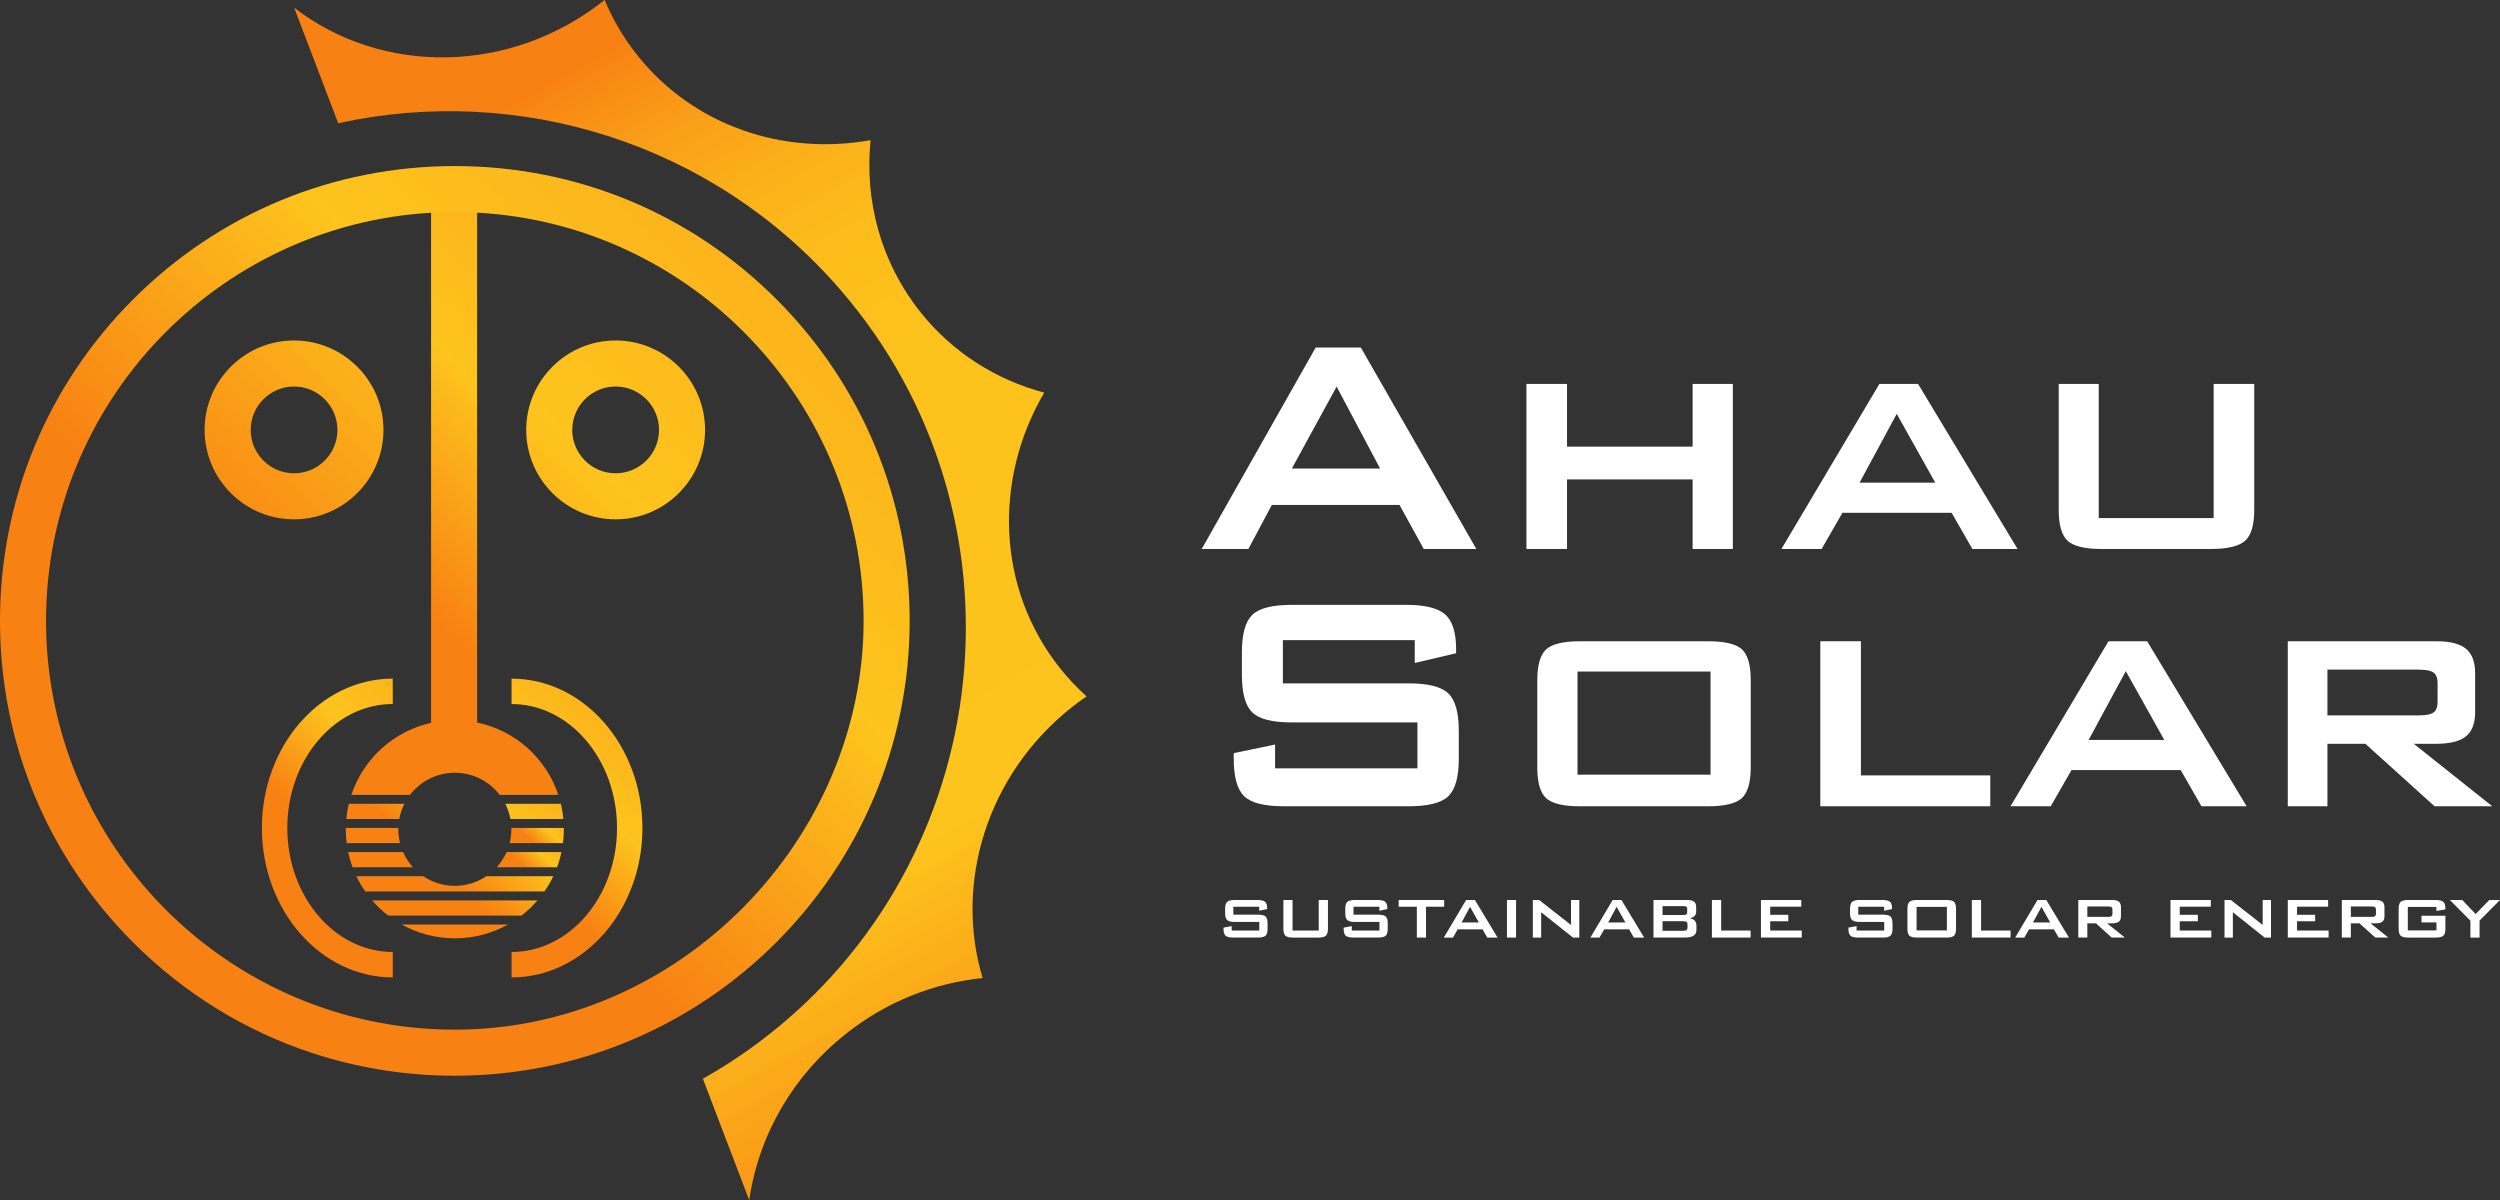 <svg xmlns="http://www.w3.org/2000/svg" xmlns:xlink="http://www.w3.org/1999/xlink" id="Camada_2" data-name="Camada 2" viewBox="0 0 1479.95 710.43"><rect x="0" y="0" width="1479.95" height="710.43" fill="#333333" stroke="none"/><defs><style>      .cls-1 {        fill: url(#Gradiente_sem_nome_10-10);      }      .cls-2 {        fill: url(#Gradiente_sem_nome_118);      }      .cls-3 {        fill: #fff;      }      .cls-4 {        fill: url(#Gradiente_sem_nome_10-5);      }      .cls-5 {        fill: url(#Gradiente_sem_nome_10-2);      }      .cls-6 {        fill: url(#Gradiente_sem_nome_10-8);      }      .cls-7 {        fill: url(#Gradiente_sem_nome_10-11);      }      .cls-8 {        opacity: .52;      }      .cls-9 {        fill: url(#Gradiente_sem_nome_10-6);      }      .cls-10 {        fill: url(#Gradiente_sem_nome_10-9);      }      .cls-11 {        fill: url(#Gradiente_sem_nome_10-7);      }      .cls-12 {        fill: url(#Gradiente_sem_nome_10-4);      }      .cls-13 {        fill: url(#Gradiente_sem_nome_10);      }      .cls-14 {        fill: url(#Gradiente_sem_nome_10-3);      }    </style><linearGradient id="Gradiente_sem_nome_118" data-name="Gradiente sem nome 118" x1="304.44" y1="62.05" x2="736.26" y2="842.88" gradientUnits="userSpaceOnUse"><stop offset="0" stop-color="#f88113"></stop><stop offset="0" stop-color="#f88313"></stop><stop offset=".06" stop-color="#fa9d17"></stop><stop offset=".12" stop-color="#fbb019"></stop><stop offset=".18" stop-color="#fcbc1b"></stop><stop offset=".24" stop-color="#fdc01c"></stop><stop offset=".29" stop-color="#fdc21c"></stop><stop offset=".56" stop-color="#fdc41d"></stop><stop offset=".76" stop-color="#f88814"></stop><stop offset=".85" stop-color="#f88113"></stop></linearGradient><linearGradient id="Gradiente_sem_nome_10" data-name="Gradiente sem nome 10" x1="334.37" y1="286.01" x2="393.65" y2="222.99" gradientUnits="userSpaceOnUse"><stop offset=".35" stop-color="#f88113"></stop><stop offset=".73" stop-color="#fdc41d"></stop><stop offset="1" stop-color="#fcb41b"></stop></linearGradient><linearGradient id="Gradiente_sem_nome_10-2" data-name="Gradiente sem nome 10" x1="144" y1="286.01" x2="203.28" y2="222.99" xlink:href="#Gradiente_sem_nome_10"></linearGradient><linearGradient id="Gradiente_sem_nome_10-3" data-name="Gradiente sem nome 10" x1="138.67" y1="291.67" x2="208.61" y2="217.32" xlink:href="#Gradiente_sem_nome_10"></linearGradient><linearGradient id="Gradiente_sem_nome_10-4" data-name="Gradiente sem nome 10" x1="329.04" y1="291.67" x2="398.98" y2="217.32" xlink:href="#Gradiente_sem_nome_10"></linearGradient><linearGradient id="Gradiente_sem_nome_10-5" data-name="Gradiente sem nome 10" x1="163.53" y1="428.72" x2="377.46" y2="201.29" xlink:href="#Gradiente_sem_nome_10"></linearGradient><linearGradient id="Gradiente_sem_nome_10-6" data-name="Gradiente sem nome 10" x1="228.11" y1="540.85" x2="309.35" y2="454.5" xlink:href="#Gradiente_sem_nome_10"></linearGradient><linearGradient id="Gradiente_sem_nome_10-7" data-name="Gradiente sem nome 10" x1="302.82" y1="521.68" x2="325.32" y2="497.77" xlink:href="#Gradiente_sem_nome_10"></linearGradient><linearGradient id="Gradiente_sem_nome_10-8" data-name="Gradiente sem nome 10" x1="308.1" y1="505.14" x2="327.65" y2="484.35" xlink:href="#Gradiente_sem_nome_10"></linearGradient><linearGradient id="Gradiente_sem_nome_10-9" data-name="Gradiente sem nome 10" x1="84.72" y1="563.63" x2="453.7" y2="171.38" xlink:href="#Gradiente_sem_nome_10"></linearGradient><linearGradient id="Gradiente_sem_nome_10-10" data-name="Gradiente sem nome 10" x1="266.77" y1="544.68" x2="368.07" y2="436.98" xlink:href="#Gradiente_sem_nome_10"></linearGradient><linearGradient id="Gradiente_sem_nome_10-11" data-name="Gradiente sem nome 10" x1="167.27" y1="543.34" x2="268.57" y2="435.65" xlink:href="#Gradiente_sem_nome_10"></linearGradient></defs><g id="Camada_1-2" data-name="Camada 1"><g><g><g><path class="cls-3" d="M711.39,324.98l67.46-119.25h26.74l68.37,119.25h-31.14l-14.33-26.06h-75.59l-13.88,26.06h-27.64ZM764.75,277.37h52.23l-25.72-48.51-26.51,48.51Z"></path><path class="cls-3" d="M903.62,324.98v-97.7h24.03v37.12h74.35v-37.12h23.8v97.7h-23.8v-41.18h-74.35v41.18h-24.03Z"></path><path class="cls-3" d="M1054.57,324.98l57.99-97.7h22.9l58.89,97.7h-26.74l-12.3-21.43h-64.64l-12.3,21.43h-23.8ZM1100.83,285.72h44.79l-22.79-40.73-22,40.73Z"></path><path class="cls-3" d="M1242.41,227.28v79.42h68.03v-79.42h24.03v74.57c0,8.88-1.79,14.95-5.36,18.22-3.57,3.27-10.36,4.91-20.36,4.91h-64.64c-9.93,0-16.64-1.62-20.14-4.85-3.5-3.23-5.25-9.32-5.25-18.28v-74.57h23.69Z"></path><path class="cls-3" d="M837.51,378.93h-78.07v25.61h74.35c11.66,0,19.54,1.99,23.63,5.98,4.1,3.99,6.15,11.39,6.15,22.22v16.36c0,10.83-2.05,18.24-6.15,22.22-4.1,3.99-11.98,5.98-23.63,5.98h-73.67c-11.66,0-19.54-1.99-23.63-5.98-4.1-3.99-6.15-11.39-6.15-22.22v-3.27l24.48-5.08v14.1h84.27v-27.19h-74.35c-11.58,0-19.4-1.99-23.47-5.98-4.06-3.99-6.09-11.39-6.09-22.22v-13.2c0-10.83,2.03-18.24,6.09-22.22,4.06-3.99,11.88-5.98,23.47-5.98h67.69c11.21,0,18.93,1.92,23.18,5.75,4.25,3.83,6.37,10.64,6.37,20.42v2.48l-24.48,5.75v-13.54Z"></path><path class="cls-3" d="M910.05,402.62c0-8.87,1.73-14.93,5.19-18.16,3.46-3.23,10.19-4.85,20.19-4.85h75.59c10.08,0,16.83,1.62,20.25,4.85,3.42,3.24,5.13,9.29,5.13,18.16v51.56c0,8.95-1.75,15.04-5.25,18.28-3.5,3.24-10.21,4.85-20.14,4.85h-75.59c-10,0-16.73-1.62-20.19-4.85-3.46-3.23-5.19-9.32-5.19-18.28v-51.56ZM933.86,458.57h78.75v-61.03h-78.75v61.03Z"></path><path class="cls-3" d="M1077.59,477.3v-97.7h24.03v79.42h76.6v18.28h-100.63Z"></path><path class="cls-3" d="M1190.18,477.3l57.99-97.7h22.9l58.89,97.7h-26.74l-12.3-21.43h-64.64l-12.3,21.43h-23.8ZM1236.43,438.04h44.79l-22.79-40.73-22,40.73Z"></path><path class="cls-3" d="M1354.32,477.3v-97.7h88c8.05,0,13.88,1.49,17.49,4.46,3.61,2.97,5.42,7.8,5.42,14.5v23.01c0,6.62-1.8,11.39-5.42,14.33-3.61,2.93-9.44,4.4-17.49,4.4h-13.42l46.48,37h-34.18l-40.95-37h-22.45v37h-23.47ZM1432.17,396.41h-54.38v27.08h54.38c4.13,0,6.97-.6,8.52-1.8,1.54-1.2,2.31-3.23,2.31-6.09v-11.28c0-2.86-.77-4.89-2.31-6.09-1.54-1.2-4.38-1.8-8.52-1.8Z"></path></g><g><path class="cls-3" d="M745.43,536.76h-15.31v4.7h14.49c2.28,0,3.81.36,4.6,1.09.79.73,1.18,2.11,1.18,4.15v3.06c0,2.04-.4,3.43-1.21,4.16s-2.33,1.1-4.57,1.1h-14.44c-2.29,0-3.85-.37-4.66-1.1-.81-.74-1.22-2.12-1.22-4.16v-.62l4.83-.9v2.62h16.36v-5.09h-14.41c-2.28,0-3.82-.37-4.62-1.12-.81-.74-1.21-2.13-1.21-4.15v-2.49c0-2,.4-3.38,1.21-4.12.8-.75,2.35-1.12,4.62-1.12h13.21c2.24,0,3.78.36,4.61,1.07.83.71,1.25,1.97,1.25,3.76v.54l-4.7,1v-2.39Z"></path><path class="cls-3" d="M765.16,532.78v18.08h15.49v-18.08h5.47v16.98c0,2.02-.41,3.4-1.22,4.15-.81.75-2.36,1.12-4.64,1.12h-14.72c-2.26,0-3.79-.37-4.59-1.1s-1.2-2.12-1.2-4.16v-16.98h5.39Z"></path><path class="cls-3" d="M816.56,536.76h-15.31v4.7h14.49c2.28,0,3.81.36,4.6,1.09.79.73,1.18,2.11,1.18,4.15v3.06c0,2.04-.4,3.43-1.21,4.16s-2.33,1.1-4.57,1.1h-14.44c-2.29,0-3.85-.37-4.66-1.1-.81-.74-1.22-2.12-1.22-4.16v-.62l4.83-.9v2.62h16.36v-5.09h-14.41c-2.28,0-3.82-.37-4.62-1.12-.81-.74-1.21-2.13-1.21-4.15v-2.49c0-2,.4-3.38,1.21-4.12.8-.75,2.35-1.12,4.62-1.12h13.21c2.24,0,3.78.36,4.61,1.07.83.71,1.25,1.97,1.25,3.76v.54l-4.7,1v-2.39Z"></path><path class="cls-3" d="M844.15,536.76v18.27h-5.42v-18.27h-10.74v-3.98h26.92v3.98h-10.77Z"></path><path class="cls-3" d="M854.71,555.03l13.2-22.25h5.21l13.41,22.25h-6.09l-2.8-4.88h-14.72l-2.8,4.88h-5.42ZM865.24,546.09h10.2l-5.19-9.27-5.01,9.27Z"></path><path class="cls-3" d="M892.09,555.03v-22.25h5.39v22.25h-5.39Z"></path><path class="cls-3" d="M907.4,555.03v-22.25h3.73l18.88,14.77v-14.77h4.91v22.25h-3.75l-18.83-15v15h-4.93Z"></path><path class="cls-3" d="M941.47,555.03l13.2-22.25h5.21l13.41,22.25h-6.09l-2.8-4.88h-14.72l-2.8,4.88h-5.42ZM952,546.09h10.2l-5.19-9.27-5.01,9.27Z"></path><path class="cls-3" d="M978.84,555.03v-22.25h19.99c1.87,0,3.21.34,4.04,1.01.82.68,1.23,1.78,1.23,3.3v2.67c0,1.01-.33,1.84-.98,2.49-.65.65-1.59,1.09-2.83,1.31,1.25.21,2.22.68,2.92,1.43s1.04,1.68,1.04,2.81v2.85c0,1.46-.57,2.55-1.72,3.28-1.15.73-2.88,1.09-5.19,1.09h-18.5ZM996.34,536.4h-12.15v5.27h12.15c.94,0,1.58-.12,1.93-.36.34-.24.51-.65.51-1.23v-2.11c0-.58-.17-.99-.5-1.22s-.98-.35-1.94-.35ZM996.34,545.34h-12.15v5.68h12.15c1.03,0,1.72-.15,2.09-.44.37-.29.55-.8.55-1.54v-1.7c0-.74-.18-1.25-.55-1.55-.37-.3-1.07-.45-2.09-.45Z"></path><path class="cls-3" d="M1013.42,555.03v-22.25h5.47v18.08h17.44v4.16h-22.91Z"></path><path class="cls-3" d="M1042.45,555.03v-22.25h23.87v3.93h-18.39v4.85h10.71v3.83h-10.71v5.47h18.68v4.16h-24.15Z"></path><path class="cls-3" d="M1115.36,536.76h-15.31v4.7h14.49c2.28,0,3.81.36,4.6,1.09.79.73,1.18,2.11,1.18,4.15v3.06c0,2.04-.4,3.43-1.21,4.16-.81.74-2.33,1.1-4.57,1.1h-14.44c-2.29,0-3.85-.37-4.66-1.1-.81-.74-1.22-2.12-1.22-4.16v-.62l4.83-.9v2.62h16.37v-5.09h-14.41c-2.28,0-3.82-.37-4.62-1.12-.8-.74-1.21-2.13-1.21-4.15v-2.49c0-2,.4-3.38,1.21-4.12s2.35-1.12,4.62-1.12h13.2c2.24,0,3.78.36,4.61,1.07.83.71,1.25,1.97,1.25,3.76v.54l-4.7,1v-2.39Z"></path><path class="cls-3" d="M1129.16,538.02c0-2.02.39-3.4,1.18-4.14.79-.74,2.32-1.1,4.6-1.1h17.21c2.29,0,3.83.37,4.61,1.1s1.17,2.12,1.17,4.14v11.74c0,2.04-.4,3.43-1.19,4.16-.8.74-2.33,1.1-4.59,1.1h-17.21c-2.28,0-3.81-.37-4.6-1.1-.79-.74-1.18-2.12-1.18-4.16v-11.74ZM1134.58,550.76h17.93v-13.9h-17.93v13.9Z"></path><path class="cls-3" d="M1167.3,555.03v-22.25h5.47v18.08h17.44v4.16h-22.92Z"></path><path class="cls-3" d="M1192.94,555.03l13.21-22.25h5.21l13.41,22.25h-6.09l-2.8-4.88h-14.72l-2.8,4.88h-5.42ZM1203.48,546.09h10.2l-5.19-9.27-5.01,9.27Z"></path><path class="cls-3" d="M1230.32,555.03v-22.25h20.04c1.83,0,3.16.34,3.98,1.01s1.23,1.78,1.23,3.3v5.24c0,1.51-.41,2.59-1.23,3.26s-2.15,1-3.98,1h-3.06l10.58,8.43h-7.78l-9.33-8.43h-5.11v8.43h-5.34ZM1248.05,536.61h-12.38v6.17h12.38c.94,0,1.59-.14,1.94-.41.35-.27.53-.74.53-1.39v-2.57c0-.65-.18-1.11-.53-1.39-.35-.27-1-.41-1.94-.41Z"></path><path class="cls-3" d="M1284.89,555.03v-22.25h23.87v3.93h-18.39v4.85h10.71v3.83h-10.71v5.47h18.68v4.16h-24.15Z"></path><path class="cls-3" d="M1316.87,555.03v-22.25h3.72l18.88,14.77v-14.77h4.91v22.25h-3.75l-18.83-15v15h-4.93Z"></path><path class="cls-3" d="M1354.33,555.03v-22.25h23.87v3.93h-18.39v4.85h10.71v3.83h-10.71v5.47h18.68v4.16h-24.15Z"></path><path class="cls-3" d="M1386.31,555.03v-22.25h20.04c1.83,0,3.16.34,3.98,1.01s1.23,1.78,1.23,3.3v5.24c0,1.51-.41,2.59-1.23,3.26s-2.15,1-3.98,1h-3.06l10.58,8.43h-7.78l-9.33-8.43h-5.11v8.43h-5.34ZM1404.04,536.61h-12.38v6.17h12.38c.94,0,1.59-.14,1.94-.41.35-.27.53-.74.53-1.39v-2.57c0-.65-.18-1.11-.53-1.39-.35-.27-1-.41-1.94-.41Z"></path><path class="cls-3" d="M1442.31,536.87h-16.93v13.9h16.93v-4.73h-8.84v-3.96h14.16v7.68c0,2.04-.4,3.43-1.2,4.16s-2.32,1.1-4.59,1.1h-16.11c-2.26,0-3.79-.37-4.59-1.1s-1.19-2.12-1.19-4.16v-11.74c0-2.02.4-3.4,1.19-4.14s2.33-1.1,4.59-1.1h16.11c2.24,0,3.77.36,4.57,1.08.8.72,1.21,2.02,1.21,3.9v.59l-5.32.9v-2.39Z"></path><path class="cls-3" d="M1462.43,555.03v-9.99l-12.15-12.25h7.32l7.94,8.3,8.04-8.3h6.37l-12.1,12.15v10.1h-5.42Z"></path></g></g><g><path class="cls-2" d="M544.89,184.78c19.26,24.15,45.07,40.15,73.26,47.64.02,0,.02.02.01.03-30.01,51.12-28.3,115.91,9.39,163.16,4.82,6.05,10.06,11.58,15.65,16.59.01.01.01.03,0,.04-3.11,2.14-6.17,4.4-9.16,6.79-50.19,40.04-69.11,104.21-52.35,159.95,0,.01,0,.03-.02.03-28.54,2.83-56.91,13.83-81.37,33.34-31.27,24.95-50.4,59.25-56.32,95.08-.17.99-.33,2-.47,3.01l-1.44-3.78-25.97-68.05s0-.02.01-.03c12.08-6.8,23.83-14.51,35.16-23.13,140.11-106.55,161.35-310.67,46.26-443.86-75.5-87.37-190.71-122.07-297.29-98.64-.01,0-.02,0-.03-.01L174.16,4.63s.02-.04.04-.03C225.95,44.59,302.12,44.4,357.89,0c.01,0,.03,0,.04,0,4.83,11.55,11.31,22.61,19.46,32.83,33.49,41.99,86.83,59.36,137.94,50.13.02,0,.03,0,.03.03-3.58,35.7,5.92,72.19,29.53,101.78Z"></path><g><g class="cls-8"><path class="cls-13" d="M364.02,211.21c-23.86,0-43.29,19.42-43.29,43.29s19.42,43.28,43.29,43.28,43.28-19.41,43.28-43.28-19.41-43.29-43.28-43.29ZM364.02,289.84c-19.5,0-35.35-15.85-35.35-35.34s15.85-35.35,35.35-35.35,35.34,15.86,35.34,35.35-15.85,35.34-35.34,35.34Z"></path></g><g class="cls-8"><path class="cls-5" d="M173.63,211.21c-23.85,0-43.26,19.42-43.26,43.29s19.41,43.28,43.26,43.28,43.29-19.41,43.29-43.28-19.41-43.29-43.29-43.29ZM173.63,289.84c-19.47,0-35.34-15.85-35.34-35.34s15.86-35.35,35.34-35.35,35.35,15.86,35.35,35.35-15.85,35.34-35.35,35.34Z"></path></g><g class="cls-8"><path class="cls-14" d="M173.63,203.44c-28.14,0-51.05,22.91-51.05,51.06s22.91,51.05,51.05,51.05,51.08-22.9,51.08-51.05-22.91-51.06-51.08-51.06ZM173.63,282.05c-15.18,0-27.55-12.35-27.55-27.55s12.37-27.56,27.55-27.56,27.58,12.37,27.58,27.56-12.37,27.55-27.58,27.55Z"></path></g><g class="cls-8"><path class="cls-12" d="M364.02,203.44c-28.17,0-51.08,22.91-51.08,51.06s22.91,51.05,51.08,51.05,51.06-22.9,51.06-51.05-22.91-51.06-51.06-51.06ZM364.02,282.05c-15.2,0-27.56-12.35-27.56-27.55s12.37-27.56,27.56-27.56,27.56,12.37,27.56,27.56-12.37,27.55-27.56,27.55Z"></path></g><path class="cls-4" d="M330.52,470.54h-34.73c-6.11-7.96-15.73-13.08-26.54-13.08s-20.42,5.12-26.53,13.08h-34.73c7.09-21.32,24.99-37.69,47.2-42.63V111.92h27.26v315.8c22.6,4.7,40.88,21.22,48.07,42.81Z"></path><g><path class="cls-9" d="M206.48,475.83c-.71,2.93-1.21,5.94-1.5,9.01h31.36c.59-3.19,1.62-6.21,3.04-9.01h-32.9ZM238.62,504.42h-32.5c.65,3.09,1.52,6.09,2.61,9h35.74c-2.4-2.65-4.38-5.68-5.84-9ZM220.3,533.01c2.85,3.31,6.02,6.32,9.49,8.99h78.94c3.46-2.67,6.64-5.68,9.48-8.99h-97.9ZM237.8,547.3c9.31,5.21,20.03,8.17,31.45,8.17s22.15-2.97,31.46-8.17h-62.91ZM287.9,518.71c-5.33,3.59-11.75,5.69-18.65,5.69s-13.32-2.09-18.65-5.69h-39.63c1.51,3.15,3.26,6.16,5.25,9h106.09c1.98-2.83,3.73-5.84,5.24-9h-39.63ZM235.79,490.93c0-.27,0-.54.02-.8h-31.1c0,.26,0,.54,0,.8,0,2.78.18,5.51.52,8.2h31.59c-.66-2.63-1.02-5.37-1.02-8.2ZM332.03,475.83h-32.91c1.42,2.8,2.46,5.82,3.04,9.01h31.36c-.28-3.07-.78-6.07-1.49-9.01Z"></path><path class="cls-11" d="M299.88,504.42h32.51c-.66,3.09-1.53,6.09-2.62,9h-35.73c2.4-2.65,4.38-5.68,5.84-9Z"></path><path class="cls-6" d="M333.8,490.93c0,2.78-.17,5.51-.52,8.2h-31.58c.66-2.63,1.01-5.37,1.01-8.2,0-.27,0-.54,0-.8h31.09c0,.26,0,.54,0,.8Z"></path></g><path class="cls-10" d="M174.06,201.55c-29.19,0-52.94,23.75-52.94,52.95s23.75,52.94,52.94,52.94,52.95-23.75,52.95-52.94-23.75-52.95-52.95-52.95ZM174.06,280.18c-14.15,0-25.66-11.52-25.66-25.68s11.51-25.69,25.66-25.69,25.69,11.52,25.69,25.69-11.52,25.68-25.69,25.68ZM364.45,201.55c-29.2,0-52.95,23.75-52.95,52.95s23.75,52.94,52.95,52.94,52.94-23.75,52.94-52.94-23.75-52.95-52.94-52.95ZM364.45,280.18c-14.17,0-25.69-11.52-25.69-25.68s11.52-25.69,25.69-25.69,25.68,11.52,25.68,25.69-11.52,25.68-25.68,25.68ZM364.45,201.55c-29.2,0-52.95,23.75-52.95,52.95s23.75,52.94,52.95,52.94,52.94-23.75,52.94-52.94-23.75-52.95-52.94-52.95ZM364.45,280.18c-14.17,0-25.69-11.52-25.69-25.68s11.52-25.69,25.69-25.69,25.68,11.52,25.68,25.69-11.52,25.68-25.68,25.68ZM174.06,201.55c-29.19,0-52.94,23.75-52.94,52.95s23.75,52.94,52.94,52.94,52.95-23.75,52.95-52.94-23.75-52.95-52.95-52.95ZM174.06,280.18c-14.15,0-25.66-11.52-25.66-25.68s11.51-25.69,25.66-25.69,25.69,11.52,25.69,25.69-11.52,25.68-25.69,25.68ZM174.06,201.55c-29.19,0-52.94,23.75-52.94,52.95s23.75,52.94,52.94,52.94,52.95-23.75,52.95-52.94-23.75-52.95-52.95-52.95ZM174.06,280.18c-14.15,0-25.66-11.52-25.66-25.68s11.51-25.69,25.66-25.69,25.69,11.52,25.69,25.69-11.52,25.68-25.69,25.68ZM364.45,201.55c-29.2,0-52.95,23.75-52.95,52.95s23.75,52.94,52.95,52.94,52.94-23.75,52.94-52.94-23.75-52.95-52.94-52.95ZM364.45,280.18c-14.17,0-25.69-11.52-25.69-25.68s11.52-25.69,25.69-25.69,25.68,11.52,25.68,25.69-11.52,25.68-25.68,25.68ZM364.45,201.55c-29.2,0-52.95,23.75-52.95,52.95s23.75,52.94,52.95,52.94,52.94-23.75,52.94-52.94-23.75-52.95-52.94-52.95ZM364.45,280.18c-14.17,0-25.69-11.52-25.69-25.68s11.52-25.69,25.69-25.69,25.68,11.52,25.68,25.69-11.52,25.68-25.68,25.68ZM174.06,201.55c-29.19,0-52.94,23.75-52.94,52.95s23.75,52.94,52.94,52.94,52.95-23.75,52.95-52.94-23.75-52.95-52.95-52.95ZM174.06,280.18c-14.15,0-25.66-11.52-25.66-25.68s11.51-25.69,25.66-25.69,25.69,11.52,25.69,25.69-11.52,25.68-25.69,25.68ZM174.06,201.55c-29.19,0-52.94,23.75-52.94,52.95s23.75,52.94,52.94,52.94,52.95-23.75,52.95-52.94-23.75-52.95-52.95-52.95ZM174.06,280.18c-14.15,0-25.66-11.52-25.66-25.68s11.51-25.69,25.66-25.69,25.69,11.52,25.69,25.69-11.52,25.68-25.69,25.68ZM364.45,201.55c-29.2,0-52.95,23.75-52.95,52.95s23.75,52.94,52.95,52.94,52.94-23.75,52.94-52.94-23.75-52.95-52.94-52.95ZM364.45,280.18c-14.17,0-25.69-11.52-25.69-25.68s11.52-25.69,25.69-25.69,25.68,11.52,25.68,25.69-11.52,25.68-25.68,25.68ZM364.45,201.55c-29.2,0-52.95,23.75-52.95,52.95s23.75,52.94,52.95,52.94,52.94-23.75,52.94-52.94-23.75-52.95-52.94-52.95ZM364.45,280.18c-14.17,0-25.69-11.52-25.69-25.68s11.52-25.69,25.69-25.69,25.68,11.52,25.68,25.69-11.52,25.68-25.68,25.68ZM227.01,254.5c0-29.2-23.75-52.95-52.95-52.95s-52.94,23.75-52.94,52.95,23.75,52.94,52.94,52.94,52.95-23.75,52.95-52.94ZM174.06,280.18c-14.15,0-25.66-11.52-25.66-25.68s11.51-25.69,25.66-25.69,25.69,11.52,25.69,25.69-11.52,25.68-25.69,25.68ZM184.69,623.33c26.92,8.87,55.39,13.48,84.56,13.48,148.47,0,269.25-120.79,269.25-269.25,0-71.92-28-139.54-78.85-190.4-50.86-50.86-118.48-78.86-190.4-78.86s-139.54,28-190.39,78.86C28,228.02,0,295.64,0,367.56s28,139.53,78.86,190.39c30.22,30.22,66.37,52.38,105.82,65.38M208.87,601.92c-104.32-26.89-181.61-121.78-181.61-234.37,0-128.86,101.23-234.53,228.35-241.63,4.52-.25,9.06-.38,13.64-.38s9.12.13,13.64.38c127.12,7.1,228.35,112.77,228.35,241.63s-108.55,241.99-241.99,241.99c-20.69,0-40.78-2.61-59.96-7.52M209.29,602.03c-.14-.04-.28-.07-.42-.11M364.45,201.55c-29.2,0-52.95,23.75-52.95,52.95s23.75,52.94,52.95,52.94,52.94-23.75,52.94-52.94-23.75-52.95-52.94-52.95ZM364.45,280.18c-14.17,0-25.69-11.52-25.69-25.68s11.52-25.69,25.69-25.69,25.68,11.52,25.68,25.69-11.52,25.68-25.68,25.68ZM227.01,254.5c0-29.2-23.75-52.95-52.95-52.95s-52.94,23.75-52.94,52.95,23.75,52.94,52.94,52.94,52.95-23.75,52.95-52.94ZM174.06,280.18c-14.15,0-25.66-11.52-25.66-25.68s11.51-25.69,25.66-25.69,25.69,11.52,25.69,25.69-11.52,25.68-25.69,25.68ZM174.06,201.55c-29.19,0-52.94,23.75-52.94,52.95s23.75,52.94,52.94,52.94,52.95-23.75,52.95-52.94-23.75-52.95-52.95-52.95ZM174.06,280.18c-14.15,0-25.66-11.52-25.66-25.68s11.51-25.69,25.66-25.69,25.69,11.52,25.69,25.69-11.52,25.68-25.69,25.68ZM364.45,201.55c-29.2,0-52.95,23.75-52.95,52.95s23.75,52.94,52.95,52.94,52.94-23.75,52.94-52.94-23.75-52.95-52.94-52.95ZM364.45,280.18c-14.17,0-25.69-11.52-25.69-25.68s11.52-25.69,25.69-25.69,25.68,11.52,25.68,25.69-11.52,25.68-25.68,25.68ZM364.45,201.55c-29.2,0-52.95,23.75-52.95,52.95s23.75,52.94,52.95,52.94,52.94-23.75,52.94-52.94-23.75-52.95-52.94-52.95ZM364.45,280.18c-14.17,0-25.69-11.52-25.69-25.68s11.52-25.69,25.69-25.69,25.68,11.52,25.68,25.69-11.52,25.68-25.68,25.68ZM174.06,201.55c-29.19,0-52.94,23.75-52.94,52.95s23.75,52.94,52.94,52.94,52.95-23.75,52.95-52.94-23.75-52.95-52.95-52.95ZM174.06,280.18c-14.15,0-25.66-11.52-25.66-25.68s11.51-25.69,25.66-25.69,25.69,11.52,25.69,25.69-11.52,25.68-25.69,25.68ZM174.06,201.55c-29.19,0-52.94,23.75-52.94,52.95s23.75,52.94,52.94,52.94,52.95-23.75,52.95-52.94-23.75-52.95-52.95-52.95ZM174.06,280.18c-14.15,0-25.66-11.52-25.66-25.68s11.51-25.69,25.66-25.69,25.69,11.52,25.69,25.69-11.52,25.68-25.69,25.68ZM364.45,201.55c-29.2,0-52.95,23.75-52.95,52.95s23.75,52.94,52.95,52.94,52.94-23.75,52.94-52.94-23.75-52.95-52.94-52.95ZM364.45,280.18c-14.17,0-25.69-11.52-25.69-25.68s11.52-25.69,25.69-25.69,25.68,11.52,25.68,25.69-11.52,25.68-25.68,25.68ZM364.45,201.55c-29.2,0-52.95,23.75-52.95,52.95s23.75,52.94,52.95,52.94,52.94-23.75,52.94-52.94-23.75-52.95-52.94-52.95ZM364.45,280.18c-14.17,0-25.69-11.52-25.69-25.68s11.52-25.69,25.69-25.69,25.68,11.52,25.68,25.69-11.52,25.68-25.68,25.68ZM174.06,201.55c-29.19,0-52.94,23.75-52.94,52.95s23.75,52.94,52.94,52.94,52.95-23.75,52.95-52.94-23.75-52.95-52.95-52.95ZM174.06,280.18c-14.15,0-25.66-11.52-25.66-25.68s11.51-25.69,25.66-25.69,25.69,11.52,25.69,25.69-11.52,25.68-25.69,25.68ZM174.06,201.55c-29.19,0-52.94,23.75-52.94,52.95s23.75,52.94,52.94,52.94,52.95-23.75,52.95-52.94-23.75-52.95-52.95-52.95ZM174.06,280.18c-14.15,0-25.66-11.52-25.66-25.68s11.51-25.69,25.66-25.69,25.69,11.52,25.69,25.69-11.52,25.68-25.69,25.68ZM364.45,201.55c-29.2,0-52.95,23.75-52.95,52.95s23.75,52.94,52.95,52.94,52.94-23.75,52.94-52.94-23.75-52.95-52.94-52.95ZM364.45,280.18c-14.17,0-25.69-11.52-25.69-25.68s11.52-25.69,25.69-25.69,25.68,11.52,25.68,25.69-11.52,25.68-25.68,25.68ZM364.45,201.55c-29.2,0-52.95,23.75-52.95,52.95s23.75,52.94,52.95,52.94,52.94-23.75,52.94-52.94-23.75-52.95-52.94-52.95ZM364.45,280.18c-14.17,0-25.69-11.52-25.69-25.68s11.52-25.69,25.69-25.69,25.68,11.52,25.68,25.69-11.52,25.68-25.68,25.68ZM174.06,201.55c-29.19,0-52.94,23.75-52.94,52.95s23.75,52.94,52.94,52.94,52.95-23.75,52.95-52.94-23.75-52.95-52.95-52.95ZM174.06,280.18c-14.15,0-25.66-11.52-25.66-25.68s11.51-25.69,25.66-25.69,25.69,11.52,25.69,25.69-11.52,25.68-25.69,25.68Z"></path><path class="cls-1" d="M302.83,578.6v-15.04c34.43,0,62.43-32.92,62.43-73.39s-28.01-73.39-62.43-73.39v-15.04c42.72,0,77.48,39.67,77.48,88.43s-34.76,88.44-77.48,88.44Z"></path><path class="cls-7" d="M232.51,578.6c-42.72,0-77.48-39.67-77.48-88.44s34.76-88.43,77.48-88.43v15.04c-34.43,0-62.43,32.92-62.43,73.39s28.01,73.39,62.43,73.39v15.04Z"></path></g></g></g></g></svg>
